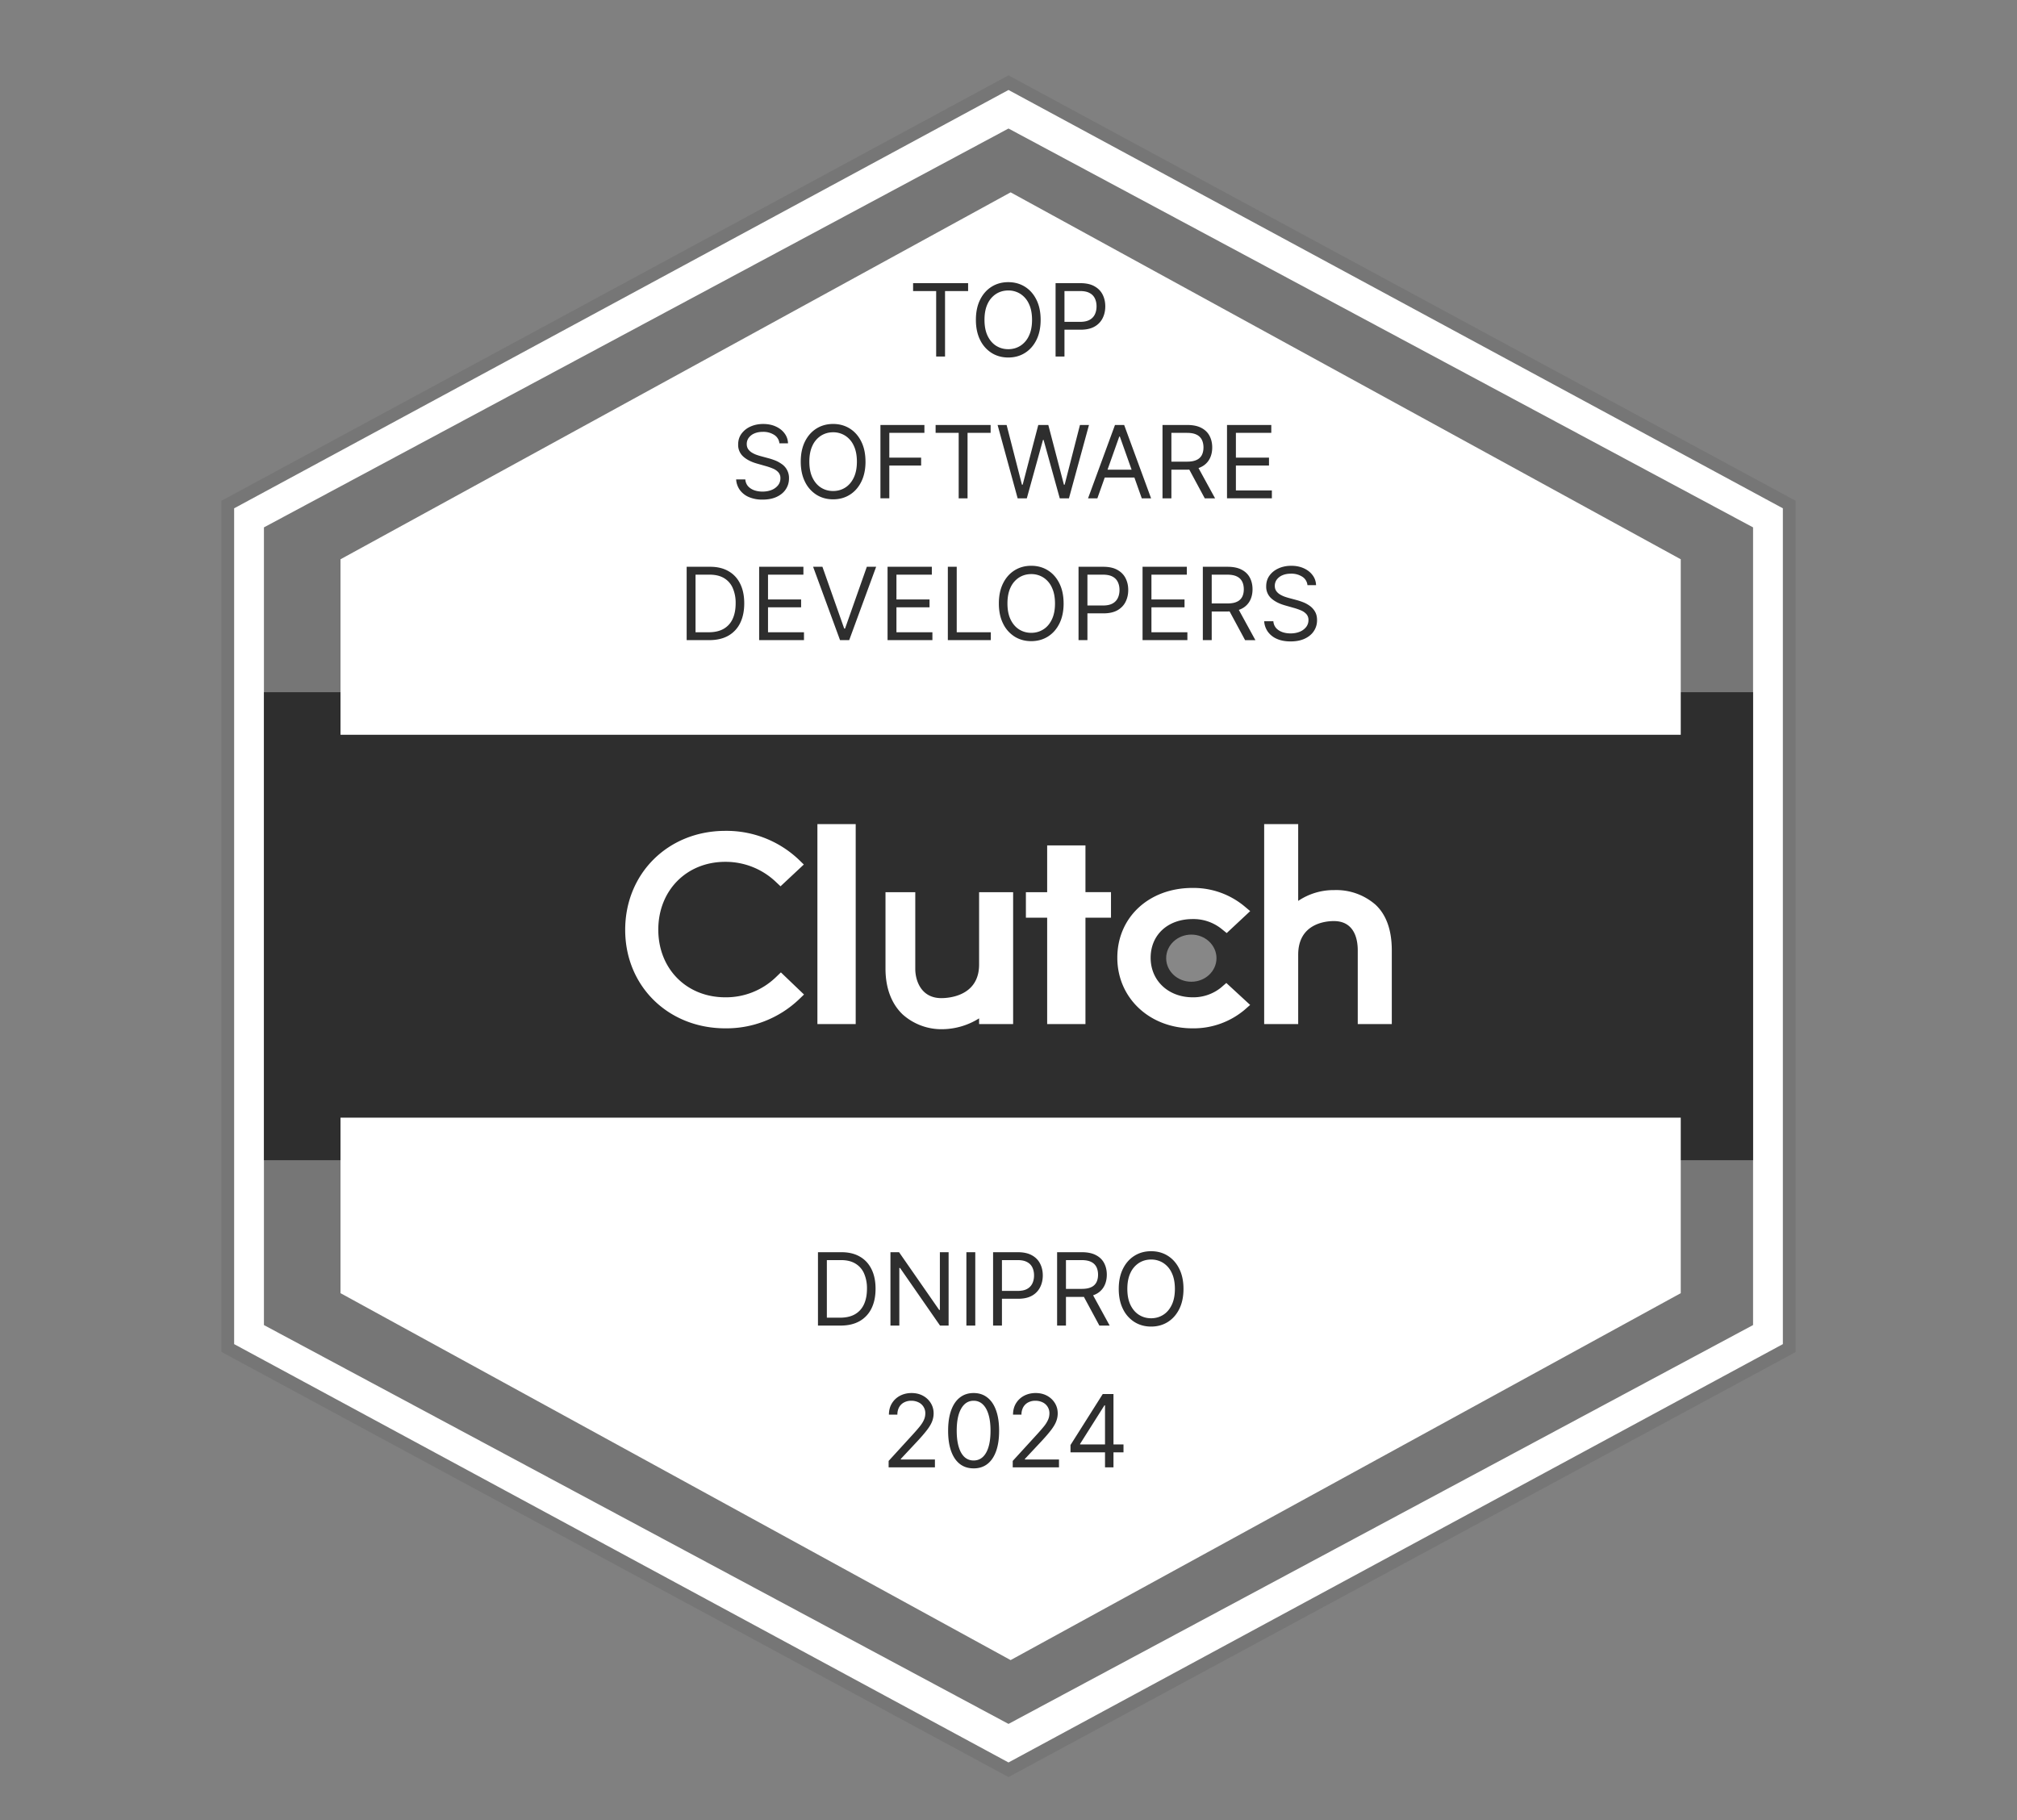 <svg width="123" height="111" fill="none" xmlns="http://www.w3.org/2000/svg"><rect width="100%" height="100%" fill="#808080" stroke="none"/><path d="M109.241 30.764V82.21L61.63 107.933 14.019 82.21V30.764L61.629 5.04l47.612 25.723z" fill="#fff"/><path d="m61.5 108.378-.182-.099L13.5 82.445V30.54l.205-.108L61.5 4.594l.182.1L109.5 30.54v51.918l-48 25.92zM14.278 81.973 61.5 107.486l47.222-25.513V31L61.5 5.487 14.278 31v50.973z" fill="#767676"/><path d="M106.905 32.163V80.81L61.5 105.135 16.095 80.811V32.163L61.5 7.838l45.405 24.325z" fill="#767676"/><path d="M106.905 42.216h-90.81v28.54h90.81v-28.54z" fill="#2E2E2E"/><path d="M102.495 34.108v44.758L61.63 101.243 20.765 78.866V34.108L61.63 11.73l40.865 22.378z" fill="#fff"/><path d="M105.608 44.811H17.392v23.351h88.216V44.811z" fill="#2E2E2E"/><path d="M52.182 50.26h-2.335v12.194h2.335V50.26zM59.707 58.822c0 1.899-1.798 2.05-2.302 2.05-1.26 0-1.59-1.111-1.59-1.78v-4.68h-1.816v4.67c0 1.178.37 2.15 1.06 2.797.68.6 1.562.918 2.468.887a4.284 4.284 0 0 0 2.18-.66v.348h2.075v-8.043h-2.075v4.41zM66.193 51.557h-2.335v2.854h-1.297v1.557h1.297v6.486h2.335v-6.486h1.557V54.41h-1.557v-2.854zM74.473 60.218c-.491.4-1.107.615-1.741.604-1.48 0-2.564-1.014-2.564-2.408 0-1.393 1.038-2.364 2.564-2.364a2.742 2.742 0 0 1 1.753.594l.322.26 1.432-1.339-.358-.3a4.87 4.87 0 0 0-3.163-1.113c-2.654 0-4.582 1.793-4.582 4.255 0 2.462 1.975 4.307 4.582 4.307a4.83 4.83 0 0 0 3.173-1.124l.345-.303-1.453-1.339-.311.27zM83.873 55.168a3.637 3.637 0 0 0-2.498-.885 3.87 3.87 0 0 0-2.209.66V50.26h-2.075v12.194h2.075v-4.229c0-1.899 1.669-2.052 2.172-2.052 1.26 0 1.46 1.112 1.46 1.782v4.5h2.076v-4.49c0-1.177-.3-2.148-1-2.797z" fill="#fff"/><path d="M72.65 59.873c.846 0 1.533-.643 1.533-1.437s-.687-1.438-1.534-1.438-1.534.644-1.534 1.438c0 .794.687 1.437 1.534 1.437z" fill="#878787"/><path d="M47.286 59.623a4.378 4.378 0 0 1-3.056 1.199c-2.366 0-4.086-1.739-4.086-4.126 0-2.387 1.72-4.136 4.086-4.136a4.444 4.444 0 0 1 3.046 1.189l.322.303 1.42-1.328-.312-.303a6.4 6.4 0 0 0-4.476-1.75c-3.485 0-6.105 2.596-6.105 6.036 0 3.44 2.63 6.007 6.105 6.007a6.414 6.414 0 0 0 4.488-1.762l.312-.3-1.41-1.35-.334.322z" fill="#fff"/><path d="M55.682 17.75v-.48h3.355v.48H57.63v3.992h-.541V17.75h-1.407zm7.778 1.756c0 .471-.085.879-.255 1.223-.17.343-.404.608-.701.794-.297.187-.637.28-1.018.28s-.72-.093-1.018-.28a1.918 1.918 0 0 1-.7-.794c-.171-.344-.256-.752-.256-1.223 0-.472.085-.88.255-1.224.17-.343.404-.608.701-.794.297-.187.636-.28 1.018-.28.381 0 .72.093 1.018.28.297.186.53.45.7.794.171.344.256.752.256 1.224zm-.524 0c0-.388-.065-.715-.194-.981a1.41 1.41 0 0 0-.522-.605 1.354 1.354 0 0 0-.734-.205c-.27 0-.516.068-.736.205a1.428 1.428 0 0 0-.522.605c-.128.266-.192.593-.192.98 0 .388.064.715.192.981.13.267.303.468.522.605.22.137.465.205.736.205.27 0 .515-.068.734-.205a1.41 1.41 0 0 0 .522-.605c.13-.266.194-.593.194-.98zm1.435 2.236v-4.473h1.511c.351 0 .638.063.86.19.225.125.391.295.499.509.108.214.161.453.161.716 0 .264-.053.503-.161.719a1.2 1.2 0 0 1-.494.515c-.222.127-.508.19-.856.19h-1.083v-.48h1.066c.24 0 .433-.042.578-.125a.743.743 0 0 0 .317-.336c.067-.143.1-.304.1-.483s-.033-.339-.1-.48a.717.717 0 0 0-.319-.332c-.147-.082-.342-.122-.585-.122h-.952v3.992h-.542zM47.53 27.036a.686.686 0 0 0-.32-.515 1.223 1.223 0 0 0-.685-.184c-.198 0-.371.032-.52.096a.83.83 0 0 0-.345.265.633.633 0 0 0-.122.382c0 .12.028.222.085.308a.754.754 0 0 0 .223.211c.09.056.185.102.284.138.099.035.19.063.273.085l.454.123c.116.03.246.072.389.126.144.054.281.128.412.22a1.02 1.02 0 0 1 .456.885c0 .242-.062.46-.19.655-.124.196-.308.35-.55.466-.24.115-.532.172-.875.172a2.05 2.05 0 0 1-.832-.155 1.326 1.326 0 0 1-.55-.432 1.234 1.234 0 0 1-.226-.645h.56a.7.7 0 0 0 .17.42c.1.109.227.19.38.244.154.053.32.079.498.079.206 0 .392-.034.557-.1a.956.956 0 0 0 .39-.284.672.672 0 0 0 .145-.428.525.525 0 0 0-.125-.363.912.912 0 0 0-.327-.227 3.453 3.453 0 0 0-.44-.153l-.55-.157c-.35-.1-.626-.244-.83-.43a.944.944 0 0 1-.305-.732c0-.25.067-.469.203-.655a1.35 1.35 0 0 1 .55-.437c.232-.105.49-.157.775-.157.289 0 .545.051.77.155.223.102.401.241.532.419.133.178.203.38.21.605h-.524zm5.25 1.118c0 .472-.086.88-.256 1.223-.17.344-.404.609-.701.795-.297.187-.636.28-1.018.28-.381 0-.72-.093-1.018-.28a1.918 1.918 0 0 1-.7-.795c-.171-.343-.256-.751-.256-1.223 0-.471.085-.88.255-1.223.17-.344.404-.608.701-.795.297-.186.637-.28 1.018-.28.382 0 .72.094 1.018.28.297.187.53.451.7.795.171.344.256.752.256 1.223zm-.525 0c0-.387-.065-.714-.194-.98a1.408 1.408 0 0 0-.522-.605 1.354 1.354 0 0 0-.734-.206c-.27 0-.516.069-.736.206a1.427 1.427 0 0 0-.522.605c-.128.266-.192.593-.192.98s.064.714.192.98c.13.267.304.469.522.606.22.137.465.205.736.205.27 0 .516-.068.734-.205.22-.137.394-.339.522-.605.13-.267.194-.594.194-.98zm1.435 2.237v-4.473h2.682v.48h-2.14v1.512h1.94v.48h-1.94v2h-.542zm3.365-3.993v-.48h3.355v.48h-1.407v3.993h-.541v-3.993h-1.407zm5.003 3.993-1.223-4.473h.55l.935 3.643h.044l.952-3.643h.612l.952 3.643h.044l.934-3.643h.55l-1.222 4.473h-.56l-.987-3.565h-.035l-.987 3.565h-.559zm4.86 0h-.567l1.642-4.473h.56l1.642 4.473h-.568l-1.337-3.766h-.035l-1.336 3.766zm.21-1.748h2.29v.48h-2.29v-.48zm3.763 1.748v-4.473h1.512c.35 0 .636.06.86.179.224.118.39.28.498.487.108.207.162.442.162.705 0 .264-.054.498-.162.701a1.14 1.14 0 0 1-.496.48c-.222.116-.507.173-.854.173h-1.223v-.489h1.206c.239 0 .43-.035.576-.105a.662.662 0 0 0 .32-.297c.066-.13.1-.284.1-.463 0-.179-.034-.335-.1-.47a.684.684 0 0 0-.322-.31c-.147-.074-.341-.11-.583-.11h-.952v3.992h-.542zm2.106-2.01 1.1 2.01h-.629l-1.083-2.01h.612zm1.828 2.01v-4.473h2.7v.48h-2.158v1.512h2.018v.48h-2.018v1.52h2.193v.48h-2.735zM43.254 39.04h-1.38v-4.474h1.44c.434 0 .806.09 1.114.27.31.177.546.432.71.766.165.332.247.73.247 1.192 0 .466-.083.867-.249 1.204a1.775 1.775 0 0 1-.725.773c-.317.179-.703.268-1.157.268zm-.84-.481h.804c.37 0 .677-.072.92-.214a1.32 1.32 0 0 0 .544-.61c.12-.263.179-.577.179-.94a2.25 2.25 0 0 0-.177-.933 1.305 1.305 0 0 0-.528-.603c-.235-.141-.527-.212-.876-.212h-.865v3.512zm3.88.48v-4.473h2.699v.481h-2.158v1.511h2.018v.48h-2.018v1.52h2.193v.481h-2.734zm3.859-4.473 1.328 3.766h.052l1.328-3.766h.568l-1.643 4.473h-.559l-1.642-4.473h.568zm3.972 4.473v-4.473h2.7v.481h-2.158v1.511h2.018v.48h-2.018v1.52h2.193v.481h-2.735zm3.676 0v-4.473h.542v3.993h2.079v.48h-2.62zm7.06-2.236c0 .472-.086.88-.256 1.223-.17.343-.404.608-.701.795-.297.186-.637.28-1.018.28-.382 0-.72-.094-1.018-.28a1.918 1.918 0 0 1-.7-.795c-.171-.344-.256-.751-.256-1.223 0-.472.085-.88.255-1.223.17-.344.404-.609.701-.795.297-.186.636-.28 1.018-.28.381 0 .72.093 1.018.28.297.186.53.451.7.795.171.343.256.751.256 1.223zm-.525 0c0-.387-.065-.714-.194-.98a1.408 1.408 0 0 0-.522-.606 1.353 1.353 0 0 0-.734-.205c-.27 0-.516.068-.736.205a1.428 1.428 0 0 0-.522.605c-.128.267-.192.594-.192.98 0 .388.064.715.192.981.13.267.304.469.522.605.22.137.465.206.736.206.27 0 .515-.069.734-.206.22-.136.394-.338.522-.605.13-.266.194-.593.194-.98zm1.435 2.236v-4.473h1.511c.351 0 .638.064.86.19.225.126.391.295.499.51.108.213.161.452.161.716 0 .263-.053.503-.161.718-.106.216-.271.387-.494.516-.223.126-.508.19-.856.19h-1.083v-.48h1.066c.24 0 .433-.042.578-.125a.742.742 0 0 0 .317-.337c.067-.142.1-.303.1-.482 0-.18-.033-.34-.1-.48a.716.716 0 0 0-.319-.333c-.147-.081-.342-.122-.585-.122h-.952v3.992h-.542zm3.904 0v-4.473h2.7v.481h-2.158v1.511h2.018v.48h-2.018v1.52h2.192v.481h-2.734zm3.676 0v-4.473h1.511c.35 0 .636.06.86.18.225.117.39.28.498.487.108.206.162.442.162.705 0 .264-.054.497-.162.701a1.14 1.14 0 0 1-.495.48c-.223.116-.508.173-.854.173h-1.223v-.49h1.205c.239 0 .431-.034.577-.104a.662.662 0 0 0 .319-.297c.067-.13.1-.284.1-.463 0-.18-.033-.336-.1-.47a.685.685 0 0 0-.321-.31c-.147-.074-.342-.111-.584-.111h-.952v3.992h-.541zm2.105-2.009 1.1 2.01h-.628l-1.084-2.01h.612zm4.275-1.345a.686.686 0 0 0-.32-.516 1.223 1.223 0 0 0-.685-.183c-.198 0-.371.032-.52.096a.83.83 0 0 0-.345.264.633.633 0 0 0-.122.382c0 .12.028.222.085.308a.756.756 0 0 0 .223.212c.09.056.185.101.284.138.099.035.19.063.273.085l.454.122c.116.03.246.073.389.127.144.054.281.127.412.22.133.092.242.21.328.354.086.144.129.321.129.531 0 .242-.063.46-.19.655-.125.195-.309.35-.55.465-.24.115-.533.173-.876.173-.32 0-.598-.052-.832-.155a1.327 1.327 0 0 1-.55-.433 1.234 1.234 0 0 1-.226-.644h.56a.7.7 0 0 0 .17.42c.1.109.227.19.38.244.154.053.32.079.498.079.207 0 .392-.034.557-.1a.956.956 0 0 0 .39-.285.673.673 0 0 0 .145-.428.525.525 0 0 0-.125-.362.913.913 0 0 0-.327-.227 3.433 3.433 0 0 0-.44-.153l-.55-.157c-.35-.101-.626-.244-.83-.43a.945.945 0 0 1-.305-.732c0-.25.067-.47.203-.656.137-.188.32-.333.55-.436.232-.105.49-.158.775-.158.289 0 .545.052.77.155.224.102.401.242.532.42.133.177.203.379.21.605h-.524zM51.261 80.841h-1.38v-4.473h1.441c.434 0 .806.09 1.114.269.309.177.545.433.71.766.165.332.247.73.247 1.193 0 .466-.083.867-.25 1.203a1.774 1.774 0 0 1-.724.773c-.318.18-.703.27-1.158.27zm-.838-.48h.803c.37 0 .677-.072.92-.214.243-.143.424-.346.544-.61.119-.263.179-.577.179-.941a2.25 2.25 0 0 0-.177-.933 1.305 1.305 0 0 0-.529-.602c-.234-.142-.526-.212-.875-.212h-.865v3.512zm7.425-3.993v4.473h-.524l-2.437-3.512h-.044v3.512h-.542v-4.473h.525l2.446 3.52h.043v-3.52h.533zm1.626 0v4.473h-.542v-4.473h.542zm1.086 4.473v-4.473h1.511c.35 0 .638.064.86.19.225.125.39.295.498.51.108.213.162.452.162.716 0 .263-.054.502-.162.718a1.2 1.2 0 0 1-.493.515c-.223.127-.508.19-.856.19h-1.084v-.48h1.066c.24 0 .433-.041.579-.124a.742.742 0 0 0 .317-.337c.067-.143.1-.303.1-.483 0-.179-.033-.339-.1-.48a.716.716 0 0 0-.32-.332c-.146-.082-.341-.122-.584-.122H61.1v3.992h-.541zm3.904 0v-4.473h1.51c.35 0 .637.06.861.18.225.117.39.28.498.486.108.207.162.442.162.706 0 .263-.054.497-.162.7a1.139 1.139 0 0 1-.495.481c-.223.115-.508.173-.854.173H64.76v-.49h1.205c.239 0 .431-.034.577-.104a.662.662 0 0 0 .319-.297c.067-.13.1-.284.1-.463 0-.18-.033-.336-.1-.47a.685.685 0 0 0-.321-.31c-.147-.074-.342-.111-.584-.111h-.952v3.992h-.541zm2.105-2.01 1.1 2.01h-.628l-1.084-2.01h.612zm5.602-.226c0 .471-.085.88-.255 1.223-.17.343-.404.608-.701.795-.297.186-.636.28-1.018.28-.381 0-.72-.094-1.018-.28a1.919 1.919 0 0 1-.7-.795c-.171-.344-.256-.752-.256-1.223 0-.472.085-.88.255-1.223.17-.344.404-.609.701-.795.297-.187.637-.28 1.018-.28.382 0 .72.093 1.018.28.297.186.53.451.7.795.171.343.256.75.256 1.223zm-.524 0c0-.388-.065-.715-.194-.981a1.407 1.407 0 0 0-.522-.605 1.353 1.353 0 0 0-.734-.205c-.27 0-.516.068-.736.205a1.427 1.427 0 0 0-.522.605c-.128.267-.192.593-.192.98 0 .388.064.715.192.981.13.267.304.468.522.605.22.137.465.206.736.206.27 0 .516-.069.734-.206.22-.137.394-.338.522-.605.13-.266.194-.593.194-.98zM54.19 89.49v-.393l1.477-1.616c.173-.19.316-.354.428-.494.112-.141.195-.274.249-.398a.961.961 0 0 0 .083-.393.726.726 0 0 0-.42-.675.991.991 0 0 0-.436-.094.91.91 0 0 0-.45.107.736.736 0 0 0-.295.295.922.922 0 0 0-.102.446h-.516c0-.262.06-.492.181-.69.121-.198.286-.353.494-.463.21-.11.445-.166.705-.166.262 0 .495.055.697.166.203.11.361.26.476.448.115.187.173.396.173.626 0 .165-.03.326-.09.483-.058.156-.16.33-.306.522-.144.19-.344.424-.6.699l-1.005 1.074v.035h2.08v.48H54.19zm5.183.06c-.329 0-.61-.089-.84-.268-.232-.18-.409-.442-.531-.784-.123-.343-.184-.758-.184-1.245 0-.483.061-.896.184-1.238.123-.344.301-.606.533-.786.233-.182.512-.273.838-.273.326 0 .605.09.837.273.233.18.41.442.533.786.123.342.185.755.185 1.238 0 .487-.06.902-.183 1.245-.122.342-.3.604-.53.784-.232.18-.513.269-.842.269zm0-.48c.326 0 .58-.157.76-.471.18-.315.271-.763.271-1.346 0-.387-.041-.717-.124-.989-.082-.272-.2-.48-.354-.623a.781.781 0 0 0-.553-.214c-.323 0-.576.16-.758.479-.182.317-.273.766-.273 1.347 0 .388.041.717.123.987.081.271.198.477.351.619.155.14.34.211.557.211zm2.385.42v-.393l1.477-1.616c.173-.19.316-.354.428-.494a1.83 1.83 0 0 0 .249-.398.963.963 0 0 0 .083-.393.726.726 0 0 0-.42-.675.991.991 0 0 0-.437-.094.91.91 0 0 0-.45.107.737.737 0 0 0-.294.295.923.923 0 0 0-.103.446h-.515c0-.262.06-.492.18-.69a1.26 1.26 0 0 1 .494-.463c.21-.11.445-.166.706-.166.262 0 .494.055.697.166.202.11.36.26.476.448.115.187.172.396.172.626 0 .165-.03.326-.09.483-.058.156-.16.33-.305.522-.144.19-.344.424-.6.699L62.5 88.974v.035h2.079v.48h-2.822zm3.523-.917v-.446l1.966-3.11h.323v.69h-.219l-1.485 2.35v.035h2.647v.48h-3.232zm2.105.917v-4.473h.516v4.473h-.516z" fill="#2E2E2E"/></svg>